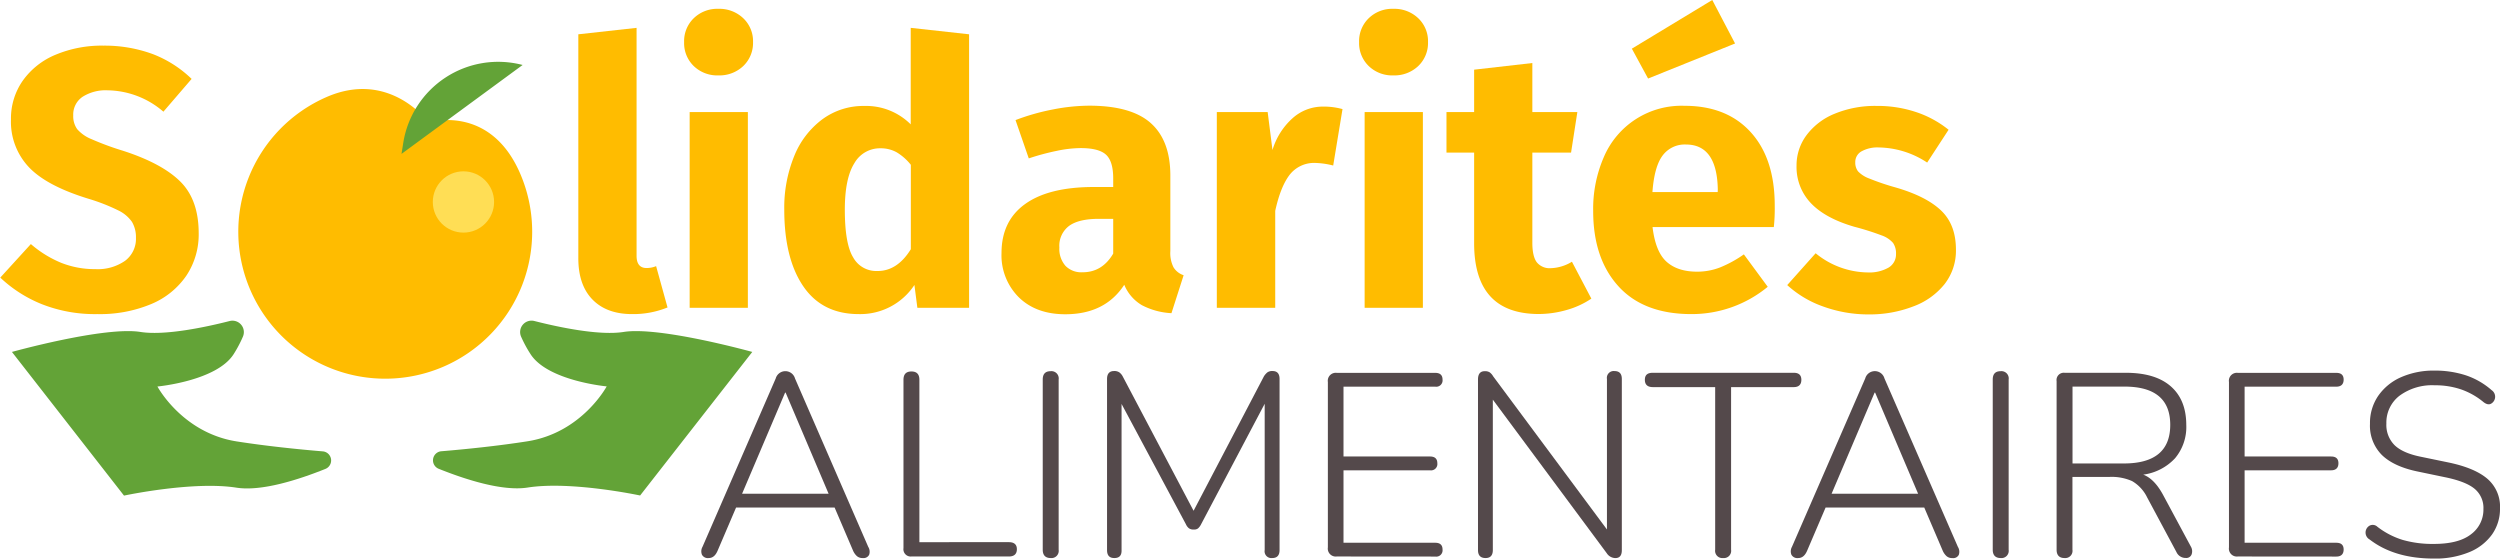 <?xml version="1.0" encoding="UTF-8"?>
<svg xmlns="http://www.w3.org/2000/svg" viewBox="0 0 628.18 140.38" width="555" height="124">
  <defs>
    <style>.cls-1{fill:#ffbc00;}.cls-2{fill:#54494b;}.cls-3{fill:#63a337;}.cls-4{fill:#ffde55;}</style>
  </defs>
  <g id="Calque_2" data-name="Calque 2">
    <g id="Calque_1-2" data-name="Calque 1">
      <path class="cls-1" d="M38.4,13.62a28.84,28.84,0,0,1,9.69,6.21L41,28.07A21.87,21.87,0,0,0,27,22.7a10.8,10.8,0,0,0-6.3,1.62A5.37,5.37,0,0,0,18.34,29a5.57,5.57,0,0,0,1,3.47A9.48,9.48,0,0,0,23,35a70.54,70.54,0,0,0,7.78,2.87q9.82,3.16,14.45,7.74t4.64,13a18.69,18.69,0,0,1-3.06,10.61A20,20,0,0,1,38,76.39a33.37,33.37,0,0,1-13.62,2.55,36.35,36.35,0,0,1-13.95-2.5A33.2,33.2,0,0,1,0,69.77l7.69-8.43a27.8,27.8,0,0,0,7.64,4.72,22.88,22.88,0,0,0,8.57,1.58,12,12,0,0,0,7.46-2.09,6.88,6.88,0,0,0,2.74-5.79,7.53,7.53,0,0,0-1-4,8.91,8.91,0,0,0-3.52-2.92A48,48,0,0,0,22.33,50q-10.66-3.24-15.15-8a16.62,16.62,0,0,1-4.49-12,16.53,16.53,0,0,1,3-9.77,19,19,0,0,1,8.25-6.49,30,30,0,0,1,12-2.27A35,35,0,0,1,38.4,13.62Z"/>
      <path class="cls-1" d="M148.84,75.28q-3.57-3.66-3.56-10.42V8.62L159.92,7V64.3c0,2,.83,3.06,2.5,3.06a6.24,6.24,0,0,0,2.41-.47l2.87,10.38a22.88,22.88,0,0,1-8.9,1.67Q152.41,78.94,148.84,75.28Z"/>
      <path class="cls-1" d="M186.74,4.59a7.94,7.94,0,0,1,2.45,6,8,8,0,0,1-2.45,6,8.69,8.69,0,0,1-6.26,2.36,8.49,8.49,0,0,1-6.2-2.36,8,8,0,0,1-2.41-6,8,8,0,0,1,2.41-6,8.45,8.45,0,0,1,6.2-2.37A8.66,8.66,0,0,1,186.74,4.59Zm1.15,23.58V77.36H173.26V28.17Z"/>
      <path class="cls-1" d="M243.49,8.62V77.36h-13l-.74-5.74a16.29,16.29,0,0,1-14,7.32q-9.17,0-13.94-7t-4.77-19.27a34.26,34.26,0,0,1,2.5-13.44,21.42,21.42,0,0,1,7.09-9.26,17.35,17.35,0,0,1,10.51-3.34,15.86,15.86,0,0,1,11.68,4.63V7Zm-14.64,54V41.42a13.33,13.33,0,0,0-3.57-3.15,8.23,8.23,0,0,0-4.12-1A7.37,7.37,0,0,0,214.67,41q-2.41,3.81-2.41,11.68,0,8.61,2.09,12a6.6,6.6,0,0,0,6,3.43Q225.42,68.19,228.85,62.63Z"/>
      <path class="cls-1" d="M294.86,67.17a4.7,4.7,0,0,0,2.55,2l-3.06,9.54a18,18,0,0,1-7.41-2,10.61,10.61,0,0,1-4.45-5.14q-4.82,7.41-14.82,7.41-7.32,0-11.68-4.26a14.88,14.88,0,0,1-4.35-11.12q0-8.06,5.93-12.32T274.71,47h5V44.84q0-4.35-1.85-6t-6.49-1.62a30.29,30.29,0,0,0-5.83.69,59.85,59.85,0,0,0-7.05,1.9l-3.33-9.63a55.9,55.9,0,0,1,9.5-2.69,48.24,48.24,0,0,1,9-.93q10.56,0,15.47,4.36T294.07,44V63.1A8,8,0,0,0,294.86,67.17Zm-15.15-3.43V55H276.1c-3.34,0-5.82.58-7.46,1.76a6.25,6.25,0,0,0-2.46,5.46,6.43,6.43,0,0,0,1.53,4.59,5.53,5.53,0,0,0,4.22,1.62Q276.92,68.47,279.71,63.74Z"/>
      <path class="cls-1" d="M337.34,27.42,335,41.6a20.78,20.78,0,0,0-4.44-.65A7.8,7.8,0,0,0,324,44q-2.26,3-3.57,9V77.36H305.75V28.17h12.78l1.21,9.54a17.35,17.35,0,0,1,5.05-8,11.35,11.35,0,0,1,7.64-2.92A17.58,17.58,0,0,1,337.34,27.42Z"/>
      <path class="cls-1" d="M356.38,4.59a7.94,7.94,0,0,1,2.45,6,8,8,0,0,1-2.45,6,8.68,8.68,0,0,1-6.26,2.36,8.49,8.49,0,0,1-6.2-2.36,8,8,0,0,1-2.41-6,8,8,0,0,1,2.41-6,8.45,8.45,0,0,1,6.2-2.37A8.64,8.64,0,0,1,356.38,4.59Zm1.16,23.58V77.36H342.9V28.17Z"/>
      <path class="cls-1" d="M399.88,75.05a21.31,21.31,0,0,1-6.26,2.87,25.62,25.62,0,0,1-7.08,1q-16.12-.09-16.12-17.79V38.36h-6.95V28.17h6.95V17.51l14.63-1.67V28.17h11.31l-1.58,10.19h-9.73V61q0,3.43,1.12,4.92a4.13,4.13,0,0,0,3.52,1.48A10.78,10.78,0,0,0,395,65.78Z"/>
      <path class="cls-1" d="M445.74,57.07H415.26q.74,6.21,3.52,8.71t7.69,2.5a15.91,15.91,0,0,0,5.74-1.06,29.77,29.77,0,0,0,6-3.29l6,8.15a30,30,0,0,1-19.18,6.86q-12,0-18.35-7T400.34,53A32.51,32.51,0,0,1,403,39.52a21.21,21.21,0,0,1,20.29-12.93q10.65,0,16.68,6.67t6,18.53A44.27,44.27,0,0,1,445.74,57.07ZM430.27,0,436,10.93l-21.86,8.81-4.08-7.51Zm1.39,47.62q-.2-11.29-8-11.3a6.93,6.93,0,0,0-5.88,2.78q-2.08,2.77-2.55,9.17h16.4Z"/>
      <path class="cls-1" d="M481.5,28.17a26.14,26.14,0,0,1,8.16,4.44l-5.38,8.25a22.57,22.57,0,0,0-12.14-3.8,8.23,8.23,0,0,0-4.4,1,3.07,3.07,0,0,0-1.53,2.74,3.59,3.59,0,0,0,.7,2.27,7.41,7.41,0,0,0,2.83,1.8,60.47,60.47,0,0,0,6.57,2.23q7.69,2.22,11.45,5.79t3.75,9.87a13.64,13.64,0,0,1-2.87,8.66,18,18,0,0,1-7.88,5.6,30.36,30.36,0,0,1-11.12,2,33.27,33.27,0,0,1-11.53-2,26.35,26.35,0,0,1-9-5.37l7.14-8a21,21,0,0,0,13.06,4.82,9.77,9.77,0,0,0,5.24-1.2,3.86,3.86,0,0,0,1.9-3.43,4.66,4.66,0,0,0-.74-2.78,6.77,6.77,0,0,0-2.88-1.9A66.25,66.25,0,0,0,466,57q-7.32-2.13-10.93-5.93a13.17,13.17,0,0,1-3.62-9.45A12.65,12.65,0,0,1,453.94,34a16.55,16.55,0,0,1,7-5.38,26.56,26.56,0,0,1,10.61-2A30.59,30.59,0,0,1,481.5,28.17Z"/>
      <path class="cls-2" d="M178.06,140.25a1.68,1.68,0,0,1-1.7-.82,2.29,2.29,0,0,1,.13-2l18.4-42.31a2.52,2.52,0,0,1,4.85,0l18.4,42.31a2.32,2.32,0,0,1,.23,2,1.56,1.56,0,0,1-1.61.82,2.12,2.12,0,0,1-1.47-.49,4,4,0,0,1-.95-1.34l-4.65-10.87H184.93l-4.65,10.87Q179.5,140.25,178.06,140.25Zm19.19-41.58-10.81,25.41h21.74l-10.8-25.41Z"/>
      <path class="cls-2" d="M229,139.86a1.83,1.83,0,0,1-2-2.1V95.46c0-1.4.65-2.1,2-2.1s2,.7,2,2.1v40.8H253.5c1.31,0,2,.59,2,1.77s-.66,1.83-2,1.83Z"/>
      <path class="cls-2" d="M264,140.25c-1.31,0-2-.7-2-2.09V95.39c0-1.4.65-2.1,2-2.1a1.83,1.83,0,0,1,2,2.1v42.77A1.82,1.82,0,0,1,264,140.25Z"/>
      <path class="cls-2" d="M280,140.25c-1.23,0-1.84-.65-1.84-2v-43c0-1.31.59-2,1.77-2a2.22,2.22,0,0,1,1.31.33,3,3,0,0,1,.85,1l17.82,33.79,17.68-33.79a4.1,4.1,0,0,1,.88-1,2.08,2.08,0,0,1,1.28-.33c1.18,0,1.77.66,1.77,2v43c0,1.31-.61,2-1.84,2a1.71,1.71,0,0,1-1.9-2V101.48l-16,30.32a3.39,3.39,0,0,1-.75,1,1.66,1.66,0,0,1-1.08.29,2,2,0,0,1-1.21-.32,2.64,2.64,0,0,1-.75-1l-16.18-30.25v36.74C281.86,139.6,281.25,140.25,280,140.25Z"/>
      <path class="cls-2" d="M335.89,139.86a2,2,0,0,1-2.23-2.29V96a2,2,0,0,1,2.23-2.29h24.76c1.22,0,1.83.57,1.83,1.7a1.59,1.59,0,0,1-1.83,1.77H337.59v17.55h21.75c1.22,0,1.83.57,1.83,1.7a1.59,1.59,0,0,1-1.83,1.77H337.59v18.21h23.06c1.22,0,1.83.57,1.83,1.7a1.59,1.59,0,0,1-1.83,1.77Z"/>
      <path class="cls-2" d="M373.29,140.25c-1.27,0-1.9-.67-1.9-2V95.39c0-1.4.56-2.1,1.7-2.1a2.26,2.26,0,0,1,1.21.27,3.11,3.11,0,0,1,.89,1l28.61,38.51V95.26a1.72,1.72,0,0,1,1.9-2c1.23,0,1.84.66,1.84,2v43c0,1.36-.55,2-1.64,2a2.64,2.64,0,0,1-2.16-1.24l-28.62-38.58v37.79C375.12,139.58,374.51,140.25,373.29,140.25Z"/>
      <path class="cls-2" d="M433,140.25a1.82,1.82,0,0,1-2-2.09V97.29H415.33c-1.31,0-2-.61-2-1.83s.65-1.77,2-1.77h35.43c1.27,0,1.9.59,1.9,1.77s-.63,1.83-1.9,1.83H435v40.87A1.82,1.82,0,0,1,433,140.25Z"/>
      <path class="cls-2" d="M451.88,140.25a1.7,1.7,0,0,1-1.71-.82,2.32,2.32,0,0,1,.13-2l18.41-42.31a2.51,2.51,0,0,1,4.84,0L492,137.44a2.32,2.32,0,0,1,.23,2,1.56,1.56,0,0,1-1.61.82,2.12,2.12,0,0,1-1.47-.49,4,4,0,0,1-.95-1.34l-4.65-10.87H458.75l-4.65,10.87Q453.32,140.25,451.88,140.25Zm19.19-41.58-10.81,25.41H482L471.2,98.67Z"/>
      <path class="cls-2" d="M502.76,140.25c-1.31,0-2-.7-2-2.09V95.39c0-1.4.65-2.1,2-2.1a1.83,1.83,0,0,1,2,2.1v42.77A1.82,1.82,0,0,1,502.76,140.25Z"/>
      <path class="cls-2" d="M518.81,140.25c-1.31,0-2-.7-2-2.09V95.78a1.82,1.82,0,0,1,2-2.09h15.39q7.41,0,11.3,3.4t3.9,9.7a12.23,12.23,0,0,1-2.82,8.38,13.3,13.3,0,0,1-8,4.12c1.88.7,3.54,2.41,5,5.11l6.94,12.91a2.36,2.36,0,0,1,.23,2,1.41,1.41,0,0,1-1.47.92,2.52,2.52,0,0,1-2.36-1.5l-7.34-13.69a9.54,9.54,0,0,0-3.8-4.13,12.64,12.64,0,0,0-5.63-1.05h-9.36v18.28A1.82,1.82,0,0,1,518.81,140.25Zm2-23.77h12.9q11.65,0,11.66-9.69t-11.66-9.63h-12.9Z"/>
      <path class="cls-2" d="M562.36,139.86a2,2,0,0,1-2.23-2.29V96a2,2,0,0,1,2.23-2.29h24.75c1.23,0,1.84.57,1.84,1.7s-.61,1.77-1.84,1.77H564.06v17.55H585.8c1.23,0,1.84.57,1.84,1.7s-.61,1.77-1.84,1.77H564.06v18.21h23.05c1.23,0,1.84.57,1.84,1.7s-.61,1.77-1.84,1.77Z"/>
      <path class="cls-2" d="M611.61,140.38q-9.9,0-16.11-4.78a2,2,0,0,1-.07-3.47,1.71,1.71,0,0,1,2,.26,20,20,0,0,0,6.38,3.31,27.13,27.13,0,0,0,7.83,1q6.23,0,9.33-2.43a7.67,7.67,0,0,0,3.11-6.35,6.21,6.21,0,0,0-2.26-5.11q-2.25-1.83-7.43-2.88l-6.62-1.38q-6.15-1.23-9.2-4.19a10.42,10.42,0,0,1-3-7.86,12.05,12.05,0,0,1,2.06-7,13.62,13.62,0,0,1,5.73-4.69,20.26,20.26,0,0,1,8.45-1.67,25,25,0,0,1,7.83,1.18,18.94,18.94,0,0,1,6.51,3.74,2,2,0,0,1-.1,3.37c-.54.33-1.19.21-1.93-.36a18.27,18.27,0,0,0-5.76-3.24,20.3,20.3,0,0,0-6.55-1,13.81,13.81,0,0,0-8.81,2.62,8.5,8.5,0,0,0-3.31,7,7.19,7.19,0,0,0,2.1,5.47c1.4,1.33,3.64,2.3,6.74,2.91l6.68,1.38q6.61,1.36,9.83,4.09a9.22,9.22,0,0,1,3.21,7.43,11.21,11.21,0,0,1-2,6.59,13.14,13.14,0,0,1-5.73,4.45A22.29,22.29,0,0,1,611.61,140.38Z"/>
      <path class="cls-3" d="M35.19,83.42c6.25,1,16.61-1.25,22.47-2.74A2.87,2.87,0,0,1,61,84.57,31.14,31.14,0,0,1,58.66,89c-4.29,6.76-19.16,8.14-19.16,8.14s6.23,11.65,19.92,13.8c7.31,1.15,15.54,2,21.62,2.5a2.29,2.29,0,0,1,.65,4.42c-6.71,2.69-16,5.7-22.35,4.7-10.9-1.71-28.24,2-28.24,2L2.93,88.45S26.1,82,35.19,83.42Z"/>
      <path class="cls-3" d="M156.72,83.42c-6.25,1-16.61-1.25-22.47-2.74a2.87,2.87,0,0,0-3.37,3.89,31.14,31.14,0,0,0,2.37,4.4c4.29,6.76,19.16,8.14,19.16,8.14s-6.23,11.65-19.92,13.8c-7.31,1.15-15.54,2-21.62,2.5a2.29,2.29,0,0,0-.65,4.42c6.71,2.69,16,5.7,22.35,4.7,10.9-1.71,28.24,2,28.24,2L189,88.45S165.81,82,156.72,83.42Z"/>
      <path class="cls-1" d="M130.63,43.54c-7.63-17.56-23-12.77-23-12.77S98,17.44,82.05,24.37a36.93,36.93,0,1,0,48.58,19.17Z"/>
      <path class="cls-3" d="M100.84,38.68l.44-2.76a24.16,24.16,0,0,1,30-19.59h0"/>
      <circle class="cls-4" cx="116.41" cy="50.76" r="7.7"/>
    </g>
  </g>
</svg>
